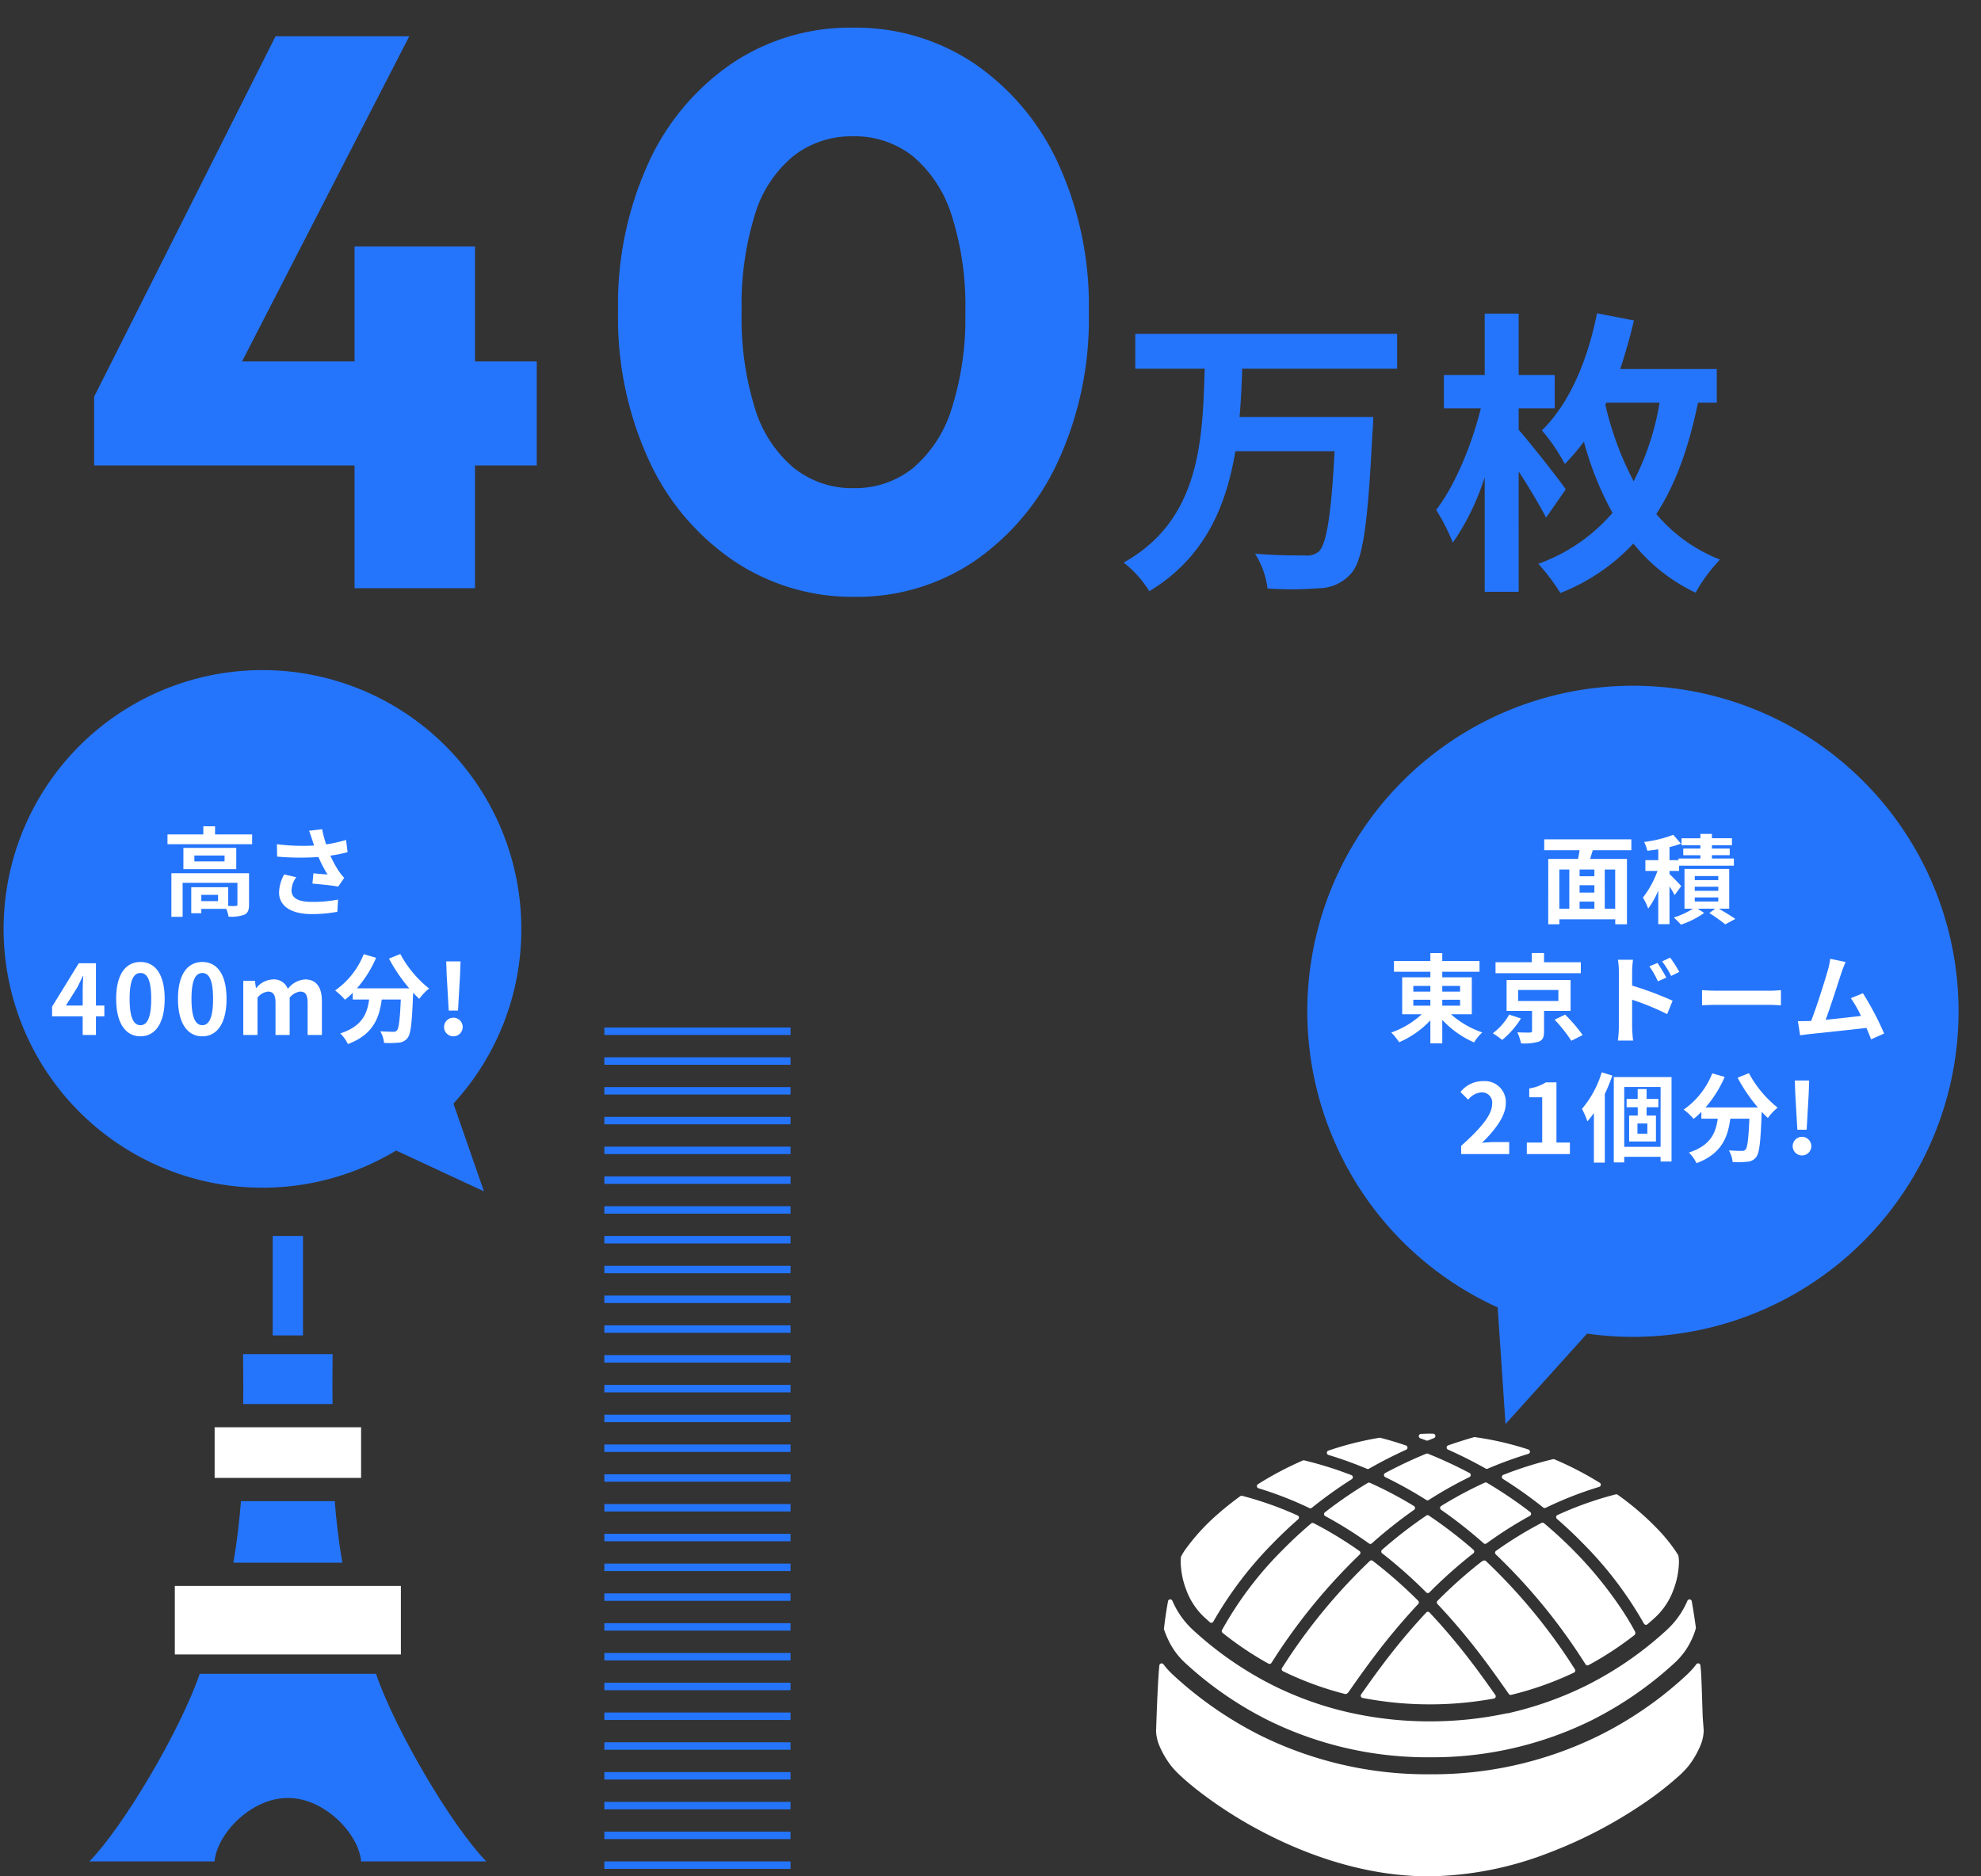 <svg xmlns="http://www.w3.org/2000/svg" xmlns:xlink="http://www.w3.org/1999/xlink" width="266" height="252" viewBox="0 0 266 252">
  <rect x="0" y="0" width="266" height="252" fill="#333333" stroke="none"/>
  <defs>
    <clipPath id="clip-path">
      <rect id="長方形_28855" data-name="長方形 28855" width="266" height="252" transform="translate(215 994)" fill="none"/>
    </clipPath>
    <clipPath id="clip-path-2">
      <rect id="長方形_28835" data-name="長方形 28835" width="73.539" height="59.457" fill="#fff"/>
    </clipPath>
    <clipPath id="clip-path-3">
      <rect id="長方形_28839" data-name="長方形 28839" width="53.302" height="84" fill="#fff"/>
    </clipPath>
  </defs>
  <g id="マスクグループ_40" data-name="マスクグループ 40" transform="translate(-215 -994)" clip-path="url(#clip-path)">
    <g id="グループ_1032" data-name="グループ 1032">
      <path id="パス_7247" data-name="パス 7247" d="M-67.357-25.725-43-74.13h17.955l-24.885,48.4Zm0,9.24v-9.24l5.46-4.725h53.97v13.965ZM-32.392,0V-45.885h16.17V0ZM34.7,1.155a28.511,28.511,0,0,1-16.17-4.83A32.8,32.8,0,0,1,7.14-17.167a45.8,45.8,0,0,1-4.148-20,45.868,45.868,0,0,1,4.1-20A32.483,32.483,0,0,1,18.323-70.507a28.413,28.413,0,0,1,16.17-4.778,28.59,28.59,0,0,1,16.275,4.778A32.791,32.791,0,0,1,62.055-57.12,45.717,45.717,0,0,1,66.2-37.065,45.717,45.717,0,0,1,62.055-17.01,32.948,32.948,0,0,1,50.82-3.622,28.166,28.166,0,0,1,34.7,1.155Zm-.1-14.6a12.415,12.415,0,0,0,7.98-2.677,17,17,0,0,0,5.2-7.98,39.9,39.9,0,0,0,1.838-12.967,39.8,39.8,0,0,0-1.838-13.02,17,17,0,0,0-5.2-7.928,12.571,12.571,0,0,0-8.085-2.678,12.637,12.637,0,0,0-7.927,2.625,16.153,16.153,0,0,0-5.2,7.875,40.878,40.878,0,0,0-1.785,13.02,40.878,40.878,0,0,0,1.785,13.02,16.833,16.833,0,0,0,5.2,7.98A12.472,12.472,0,0,0,34.6-13.44Z" transform="translate(295 1073)" fill="#2575fc"/>
      <path id="パス_7250" data-name="パス 7250" d="M-3.4-26.48v-4.68H-38.56v4.68h9.32c-.28,9.64-.6,20.28-10.88,26.04A14.234,14.234,0,0,1-36.68,3.4C-29.24-1.08-26.36-8-25.12-15.4H-11.8c-.44,8.56-1.08,12.48-2.12,13.48a2.573,2.573,0,0,1-1.88.52c-1.2,0-3.92,0-6.68-.24A11.433,11.433,0,0,1-20.8,3.04,48.9,48.9,0,0,0-13.84,3,5.8,5.8,0,0,0-9.56,1C-8-.76-7.32-5.6-6.72-17.88c.08-.6.12-2.12.12-2.12H-24.56c.2-2.16.28-4.36.36-6.48Zm22.64,16.2c-.8-1.2-4.64-6.08-6.32-8v-2.88h4.84v-4.48H12.92v-8.24H8.36v8.24H2.88v4.48H7.84c-1.2,4.88-3.48,10.4-6,13.64a26.789,26.789,0,0,1,2.24,4.4,32.8,32.8,0,0,0,4.28-8.8V3.48h4.56V-12.68c1.44,2.2,2.88,4.64,3.68,6.2Zm5.44-11.64h7.16a35.645,35.645,0,0,1-3.48,10.56,42.494,42.494,0,0,1-3.8-10.28Zm14.84,0v-4.52H26.56c.68-2.08,1.32-4.32,1.84-6.52l-4.96-.96c-1.24,6.28-3.72,12.16-7.4,15.72a25.876,25.876,0,0,1,3.08,4.52,30.677,30.677,0,0,0,2.56-3,42.688,42.688,0,0,0,3.84,9.56A23.652,23.652,0,0,1,15.56-.28a27.245,27.245,0,0,1,2.96,3.92A26.686,26.686,0,0,0,28.32-3a23.693,23.693,0,0,0,8.36,6.6A20.95,20.95,0,0,1,39.96-.84,21.477,21.477,0,0,1,31.4-6.96c2.8-4.32,4.44-9.4,5.6-14.96Z" transform="translate(406 1070)" fill="#2575fc"/>
      <g id="グループ_959" data-name="グループ 959" transform="translate(370.23 1186.543)">
        <g id="グループ_919" data-name="グループ 919" transform="translate(0 0)" clip-path="url(#clip-path-2)">
          <path id="パス_7170" data-name="パス 7170" d="M45.292,11.45a.314.314,0,0,0-.157.043,57.675,57.675,0,0,0-5.753,3.945.306.306,0,0,0,.043.511A54.024,54.024,0,0,1,45.3,19.627a.3.3,0,0,0,.179.058.31.31,0,0,0,.2-.078,62.4,62.4,0,0,1,5.674-4.5.307.307,0,0,0-.017-.512,53.333,53.333,0,0,0-5.92-3.121.3.3,0,0,0-.126-.027" transform="translate(-16.706 -4.872)" fill="#fff"/>
          <path id="パス_7171" data-name="パス 7171" d="M40.144,3.268A52.326,52.326,0,0,1,45.31,5.132a.314.314,0,0,0,.118.024.305.305,0,0,0,.153-.04c1.568-.9,3.247-1.76,4.99-2.554a.3.3,0,0,0,.179-.293.307.307,0,0,0-.206-.275c-1.085-.372-2.212-.716-3.5-1.047a43.2,43.2,0,0,0-6.914,1.738.306.306,0,0,0,.01.583" transform="translate(-16.988 -0.403)" fill="#fff"/>
          <path id="パス_7172" data-name="パス 7172" d="M58.854,19.065a.312.312,0,0,0-.172.052,60.532,60.532,0,0,0-5.944,4.6.307.307,0,0,0,.014.473l.445.344a64.242,64.242,0,0,1,5.475,4.9.306.306,0,0,0,.433,0l.362-.367A64.518,64.518,0,0,1,65,24.183a.306.306,0,0,0,.011-.471,59.9,59.9,0,0,0-5.991-4.6.307.307,0,0,0-.171-.052" transform="translate(-22.394 -8.112)" fill="#fff"/>
          <path id="パス_7173" data-name="パス 7173" d="M72.44,19.659a.305.305,0,0,0,.179-.059,54.251,54.251,0,0,1,5.829-3.7.307.307,0,0,0,.04-.511,57.643,57.643,0,0,0-5.819-3.935.3.3,0,0,0-.156-.044.293.293,0,0,0-.128.029,53.208,53.208,0,0,0-5.852,3.132.307.307,0,0,0-.014.512,62.364,62.364,0,0,1,5.717,4.5.3.3,0,0,0,.2.078" transform="translate(-28.247 -4.856)" fill="#fff"/>
          <path id="パス_7174" data-name="パス 7174" d="M27.555,20.877a.308.308,0,0,0-.2.073c-1.31,1.111-2.576,2.284-3.76,3.484a48.141,48.141,0,0,0-8.205,10.827.307.307,0,0,0,.08.381,44.087,44.087,0,0,0,6.154,4.133.3.3,0,0,0,.149.039.308.308,0,0,0,.258-.142A77.988,77.988,0,0,1,33.877,25.121a.309.309,0,0,0,.1-.244.306.306,0,0,0-.13-.228A51.807,51.807,0,0,0,27.7,20.911a.316.316,0,0,0-.141-.034" transform="translate(-6.534 -8.883)" fill="#fff"/>
          <path id="パス_7175" data-name="パス 7175" d="M37.912,47.584a.2.2,0,0,0,.033,0,.607.607,0,0,0,.373-.239c.9-1.287,2.005-2.866,3.322-4.617A85.827,85.827,0,0,1,47.7,35.484a.307.307,0,0,0-.007-.426l-.234-.238a62.742,62.742,0,0,0-5.87-5.129.3.3,0,0,0-.186-.064.3.3,0,0,0-.21.084A76.081,76.081,0,0,0,29.413,44.076a.309.309,0,0,0,.124.441,43.365,43.365,0,0,0,8.375,3.067" transform="translate(-12.494 -12.606)" fill="#fff"/>
          <path id="パス_7176" data-name="パス 7176" d="M57.123,54.077a47.282,47.282,0,0,0,8.594-.777.306.306,0,0,0,.194-.477c-.8-1.145-1.737-2.46-2.814-3.894a84.2,84.2,0,0,0-6.018-7.185.306.306,0,0,0-.223-.1h0a.308.308,0,0,0-.223.1,84.52,84.52,0,0,0-5.884,7.04c-1.1,1.458-2.041,2.792-2.855,3.952a.309.309,0,0,0-.034.292.306.306,0,0,0,.225.186,47.241,47.241,0,0,0,9.037.864" transform="translate(-20.354 -17.719)" fill="#fff"/>
          <path id="パス_7177" data-name="パス 7177" d="M75.287,47.578a.3.3,0,0,0,.251.132.28.28,0,0,0,.072-.009,43.258,43.258,0,0,0,8.428-2.988.3.3,0,0,0,.163-.192.308.308,0,0,0-.037-.249A75.9,75.9,0,0,0,72.188,29.705a.235.235,0,0,0-.159-.049.632.632,0,0,0-.344.112l-.457.354a63.461,63.461,0,0,0-5.513,4.95.307.307,0,0,0-.006.426,85.8,85.8,0,0,1,6.207,7.39c1.332,1.774,2.45,3.372,3.356,4.669Z" transform="translate(-27.923 -12.618)" fill="#fff"/>
          <path id="パス_7178" data-name="パス 7178" d="M91.641,39.983a.3.3,0,0,0,.146-.037,44.006,44.006,0,0,0,6.188-4.058.406.406,0,0,0,.045-.456c-.074-.142-.187-.356-.345-.634-.31-.552-.787-1.359-1.444-2.349a53.421,53.421,0,0,0-6.176-7.62c-1.306-1.343-2.736-2.669-4.248-3.942a.307.307,0,0,0-.339-.037,52.2,52.2,0,0,0-6.107,3.75.306.306,0,0,0-.033.472,77.93,77.93,0,0,1,12.054,14.77.3.3,0,0,0,.258.142" transform="translate(-33.712 -8.856)" fill="#fff"/>
          <path id="パス_7179" data-name="パス 7179" d="M93.512,17.208a.309.309,0,0,0,.1.275c1.263,1.094,2.486,2.25,3.635,3.434A50.467,50.467,0,0,1,105.3,31.555a.3.3,0,0,0,.214.154.229.229,0,0,0,.055.006.313.313,0,0,0,.2-.075c.406-.35.785-.687,1.1-.98a9.455,9.455,0,0,0,2.4-3.673,11.111,11.111,0,0,0,.729-3.732,3.953,3.953,0,0,0-.088-.87c-.138-.232-.288-.471-.462-.722a22.607,22.607,0,0,0-2.2-2.693,37.842,37.842,0,0,0-5.483-4.731.306.306,0,0,0-.178-.057.265.265,0,0,0-.076.01,46.344,46.344,0,0,0-7.832,2.78.307.307,0,0,0-.176.235" transform="translate(-39.786 -6.035)" fill="#fff"/>
          <path id="パス_7180" data-name="パス 7180" d="M80.819,8.33a.307.307,0,0,0,.142.287,58.974,58.974,0,0,1,5.418,3.846.305.305,0,0,0,.325.036,48.6,48.6,0,0,1,7.184-2.812.306.306,0,0,0,.073-.553,45.009,45.009,0,0,0-6.086-3.151.305.305,0,0,0-.119-.025.265.265,0,0,0-.071.009,50.115,50.115,0,0,0-6.673,2.105.308.308,0,0,0-.193.257" transform="translate(-34.386 -2.535)" fill="#fff"/>
          <path id="パス_7181" data-name="パス 7181" d="M68.094,2.487c1.791.8,3.494,1.66,5.063,2.548a.3.3,0,0,0,.151.04.31.31,0,0,0,.121-.025,52.272,52.272,0,0,1,5.457-1.99.307.307,0,0,0,.007-.585A41.114,41.114,0,0,0,71.638.805c-1.184.337-2.368.712-3.519,1.114a.3.3,0,0,0-.205.275.307.307,0,0,0,.18.293" transform="translate(-28.896 -0.343)" fill="#fff"/>
          <path id="パス_7182" data-name="パス 7182" d="M64.754,7.271a58.8,58.8,0,0,0-5.587-2.595.3.3,0,0,0-.114-.022.289.289,0,0,0-.117.024,58.846,58.846,0,0,0-5.509,2.6.306.306,0,0,0,.011.545,55.433,55.433,0,0,1,5.513,3.07.307.307,0,0,0,.164.048.3.3,0,0,0,.165-.049,55.4,55.4,0,0,1,5.466-3.078.306.306,0,0,0,.008-.546" transform="translate(-22.663 -1.981)" fill="#fff"/>
          <path id="パス_7183" data-name="パス 7183" d="M61.615.627l.8.293a.3.3,0,0,0,.109.021.3.3,0,0,0,.113-.022L63.45.6A.307.307,0,0,0,63.345.01L62.913,0c-.286,0-.566.01-.848.021l-.353.012a.306.306,0,0,0-.1.593" transform="translate(-26.131 0)" fill="#fff"/>
          <path id="パス_7184" data-name="パス 7184" d="M23.788,9.991a48.385,48.385,0,0,1,6.834,2.662.312.312,0,0,0,.132.03.306.306,0,0,0,.192-.069,59.889,59.889,0,0,1,5.365-3.845.306.306,0,0,0-.054-.544,50.32,50.32,0,0,0-6.33-1.98.3.3,0,0,0-.195.017A45.179,45.179,0,0,0,23.714,9.44a.306.306,0,0,0,.074.552" transform="translate(-10.029 -2.653)" fill="#fff"/>
          <path id="パス_7185" data-name="パス 7185" d="M8.9,30.8l.776.7a.306.306,0,0,0,.2.078.328.328,0,0,0,.052,0,.309.309,0,0,0,.216-.154,50.932,50.932,0,0,1,7.98-10.506c1.07-1.1,2.219-2.192,3.417-3.241a.307.307,0,0,0-.076-.51,46.534,46.534,0,0,0-7.444-2.638.267.267,0,0,0-.077-.01.315.315,0,0,0-.18.058c-1.078.785-2.062,1.567-2.924,2.325a27.813,27.813,0,0,0-4.5,4.906,7.247,7.247,0,0,0-.537.9,5.723,5.723,0,0,0-.04.688A11.068,11.068,0,0,0,6.5,27.127,9.481,9.481,0,0,0,8.9,30.8" transform="translate(-2.457 -6.175)" fill="#fff"/>
          <path id="パス_7186" data-name="パス 7186" d="M4.619,47.214A48.176,48.176,0,0,0,15.869,55,48.327,48.327,0,0,0,37.55,59.953,48.314,48.314,0,0,0,59.23,55a48.725,48.725,0,0,0,11.248-7.785A9.841,9.841,0,0,0,72.7,44.138a8.976,8.976,0,0,0,.573-1.552c-.153-1.109-.323-2.226-.512-3.3L72.713,39a.306.306,0,0,0-.264-.252l-.037,0a.308.308,0,0,0-.28.183A11.428,11.428,0,0,1,69.415,42.8a47.147,47.147,0,0,1-10.883,7.529,47.1,47.1,0,0,1-10.549,3.725.3.3,0,0,0-.063-.007.312.312,0,0,0-.064.007A49.217,49.217,0,0,1,37.53,55.13a48.814,48.814,0,0,1-10.717-1.171.239.239,0,0,0-.045,0,.22.22,0,0,0-.036-.015,45.377,45.377,0,0,1-10.164-3.608A47.1,47.1,0,0,1,5.684,42.8a11.442,11.442,0,0,1-2.716-3.872.3.3,0,0,0-.28-.182l-.036,0a.3.3,0,0,0-.265.25c-.209,1.166-.4,2.388-.551,3.744a12.469,12.469,0,0,0,.646,1.573,9.794,9.794,0,0,0,2.138,2.9" transform="translate(-0.781 -16.486)" fill="#fff"/>
          <path id="パス_7187" data-name="パス 7187" d="M73.52,62.463l-.094-1.207c-.063-.766-.155-5.53-.283-6.8l-.05-.481a.306.306,0,0,0-.221-.263.32.32,0,0,0-.083-.012.307.307,0,0,0-.242.12,11.139,11.139,0,0,1-1.307,1.446A49.863,49.863,0,0,1,59.466,63.41,50.518,50.518,0,0,1,36.76,68.6a50.5,50.5,0,0,1-22.69-5.19A50.953,50.953,0,0,1,2.3,55.265,11.185,11.185,0,0,1,.99,53.825a.306.306,0,0,0-.242-.12.325.325,0,0,0-.084.012.308.308,0,0,0-.221.263C.2,56.333.014,62.523.014,62.523A2.545,2.545,0,0,0,0,62.793a5.626,5.626,0,0,0,.487,2.062A12.135,12.135,0,0,0,2,67.434a11.849,11.849,0,0,0,1.336,1.409c.7.653,1.564,1.38,2.5,2.1a57.637,57.637,0,0,0,7.788,5.031c5.34,2.887,13.655,6.329,22.951,6.329h.02A45.768,45.768,0,0,0,52.6,79.2a61.469,61.469,0,0,0,12.492-6.437,43.954,43.954,0,0,0,5.1-3.931,11.573,11.573,0,0,0,1.342-1.4,12.051,12.051,0,0,0,1.513-2.58,5.673,5.673,0,0,0,.489-2.06c0-.1-.006-.191-.019-.332" transform="translate(0 -22.848)" fill="#fff"/>
        </g>
      </g>
      <path id="パス_7253" data-name="パス 7253" d="M0,0H4.064V13.353H0Z" transform="translate(251.62 1160)" fill="#2575fc"/>
      <g id="グループ_960" data-name="グループ 960" transform="translate(227 1160)">
        <g id="グループ_941" data-name="グループ 941" clip-path="url(#clip-path-3)">
          <path id="パス_7188" data-name="パス 7188" d="M38.484,89.6C41.043,97.081,48.617,110,53.3,114.8H36.492c-.308-3.677-4.87-8.527-9.841-8.527s-9.533,4.85-9.84,8.527H0C4.685,110,12.259,97.081,14.818,89.6Z" transform="translate(0 -30.801)" fill="#2575fc"/>
          <path id="パス_7189" data-name="パス 7189" d="M29.467,62.53H44.094c-.5-2.916-.82-5.695-1.017-8.265H30.484c-.2,2.57-.515,5.349-1.017,8.265" transform="translate(-10.129 -18.654)" fill="#2575fc"/>
          <path id="パス_7190" data-name="パス 7190" d="M31.465,30.877H43.46c-.037-2.72.013-5,.013-6.7H31.452c0,1.7.051,3.985.013,6.7" transform="translate(-10.812 -8.309)" fill="#2575fc"/>
          <path id="パス_7228" data-name="パス 7228" d="M0,0H19.665V6.8H0Z" transform="translate(16.82 25.688)" fill="#fff"/>
          <rect id="長方形_28838" data-name="長方形 28838" width="30.354" height="9.205" transform="translate(11.475 46.997)" fill="#fff"/>
        </g>
      </g>
      <g id="グループ_961" data-name="グループ 961" transform="translate(39.65 22)">
        <line id="線_2619" data-name="線 2619" x2="25" transform="translate(256.5 1222.5)" fill="none" stroke="#2575fc" stroke-width="1"/>
        <line id="線_2642" data-name="線 2642" x2="25" transform="translate(256.5 1174.5)" fill="none" stroke="#2575fc" stroke-width="1"/>
        <line id="線_2622" data-name="線 2622" x2="25" transform="translate(256.5 1214.5)" fill="none" stroke="#2575fc" stroke-width="1"/>
        <line id="線_2640" data-name="線 2640" x2="25" transform="translate(256.5 1166.5)" fill="none" stroke="#2575fc" stroke-width="1"/>
        <line id="線_2624" data-name="線 2624" x2="25" transform="translate(256.5 1206.5)" fill="none" stroke="#2575fc" stroke-width="1"/>
        <line id="線_2638" data-name="線 2638" x2="25" transform="translate(256.5 1158.5)" fill="none" stroke="#2575fc" stroke-width="1"/>
        <line id="線_2626" data-name="線 2626" x2="25" transform="translate(256.5 1198.5)" fill="none" stroke="#2575fc" stroke-width="1"/>
        <line id="線_2636" data-name="線 2636" x2="25" transform="translate(256.5 1150.5)" fill="none" stroke="#2575fc" stroke-width="1"/>
        <line id="線_2648" data-name="線 2648" x2="25" transform="translate(256.5 1126.5)" fill="none" stroke="#2575fc" stroke-width="1"/>
        <line id="線_2628" data-name="線 2628" x2="25" transform="translate(256.5 1190.5)" fill="none" stroke="#2575fc" stroke-width="1"/>
        <line id="線_2634" data-name="線 2634" x2="25" transform="translate(256.5 1142.5)" fill="none" stroke="#2575fc" stroke-width="1"/>
        <line id="線_2646" data-name="線 2646" x2="25" transform="translate(256.5 1118.5)" fill="none" stroke="#2575fc" stroke-width="1"/>
        <line id="線_2630" data-name="線 2630" x2="25" transform="translate(256.5 1182.5)" fill="none" stroke="#2575fc" stroke-width="1"/>
        <line id="線_2632" data-name="線 2632" x2="25" transform="translate(256.5 1134.5)" fill="none" stroke="#2575fc" stroke-width="1"/>
        <line id="線_2644" data-name="線 2644" x2="25" transform="translate(256.5 1110.5)" fill="none" stroke="#2575fc" stroke-width="1"/>
        <line id="線_2620" data-name="線 2620" x2="25" transform="translate(256.5 1218.5)" fill="none" stroke="#2575fc" stroke-width="1"/>
        <line id="線_2641" data-name="線 2641" x2="25" transform="translate(256.5 1170.5)" fill="none" stroke="#2575fc" stroke-width="1"/>
        <line id="線_2621" data-name="線 2621" x2="25" transform="translate(256.5 1210.5)" fill="none" stroke="#2575fc" stroke-width="1"/>
        <line id="線_2639" data-name="線 2639" x2="25" transform="translate(256.5 1162.5)" fill="none" stroke="#2575fc" stroke-width="1"/>
        <line id="線_2623" data-name="線 2623" x2="25" transform="translate(256.5 1202.5)" fill="none" stroke="#2575fc" stroke-width="1"/>
        <line id="線_2637" data-name="線 2637" x2="25" transform="translate(256.5 1154.5)" fill="none" stroke="#2575fc" stroke-width="1"/>
        <line id="線_2625" data-name="線 2625" x2="25" transform="translate(256.5 1194.5)" fill="none" stroke="#2575fc" stroke-width="1"/>
        <line id="線_2635" data-name="線 2635" x2="25" transform="translate(256.5 1146.5)" fill="none" stroke="#2575fc" stroke-width="1"/>
        <line id="線_2647" data-name="線 2647" x2="25" transform="translate(256.5 1122.5)" fill="none" stroke="#2575fc" stroke-width="1"/>
        <line id="線_2627" data-name="線 2627" x2="25" transform="translate(256.5 1186.5)" fill="none" stroke="#2575fc" stroke-width="1"/>
        <line id="線_2633" data-name="線 2633" x2="25" transform="translate(256.5 1138.5)" fill="none" stroke="#2575fc" stroke-width="1"/>
        <line id="線_2645" data-name="線 2645" x2="25" transform="translate(256.5 1114.5)" fill="none" stroke="#2575fc" stroke-width="1"/>
        <line id="線_2629" data-name="線 2629" x2="25" transform="translate(256.5 1178.5)" fill="none" stroke="#2575fc" stroke-width="1"/>
        <line id="線_2631" data-name="線 2631" x2="25" transform="translate(256.5 1130.5)" fill="none" stroke="#2575fc" stroke-width="1"/>
      </g>
      <path id="パス_7248" data-name="パス 7248" d="M53.194,64.519A34.758,34.758,0,1,1,70,34.792a34.555,34.555,0,0,1-9.116,23.421L64.979,70Z" transform="translate(215 1084)" fill="#2575fc"/>
      <path id="パス_7251" data-name="パス 7251" d="M66.873,6.89A43.7,43.7,0,1,0,88,44.262,43.44,43.44,0,0,0,76.54,14.818L81.688,0Z" transform="matrix(-0.921, 0.391, -0.391, -0.921, 492.389, 1153.31)" fill="#2575fc"/>
      <path id="パス_7249" data-name="パス 7249" d="M-5.72-.975H-7.969V-1.82H-5.72Zm4.16-3.744H-11.986v5.85h1.508V-3.432H-3.12v2.9c0,.156-.052.195-.247.208-.143.013-.546.013-.988,0V-2.847H-9.321V.65h1.352V.065h3.354a4.385,4.385,0,0,1,.3,1.04A5.189,5.189,0,0,0-2.21.858c.507-.234.65-.65.65-1.365ZM-4.849-6.305H-8.9V-7.1h4.056Zm-5.525-1.82v2.86h7.1v-2.86Zm4.251-1.807v-1.092H-7.7v1.092h-4.81v1.313H-1.144V-9.932Zm13.039.7c.078.221.156.494.26.793a27.214,27.214,0,0,1-4.992-.182L2.21-6.955A34.86,34.86,0,0,0,7.761-6.9,17.082,17.082,0,0,0,8.983-4.55c-.4-.026-1.261-.1-1.9-.156l-.13,1.378c1.092.091,2.73.26,3.458.4l.806-1.17a8.2,8.2,0,0,1-.7-.871A14.239,14.239,0,0,1,9.36-7.085a17.29,17.29,0,0,0,2.314-.468l-.208-1.638a19.577,19.577,0,0,1-2.665.6,15.2,15.2,0,0,1-.546-2.041L6.5-10.426C6.669-10,6.812-9.529,6.916-9.23ZM4.784-4.186,3.159-4.563A5.321,5.321,0,0,0,2.47-2.145C2.47-.273,4.147.754,6.8.767A18.34,18.34,0,0,0,10.3.455l.091-1.638A17.954,17.954,0,0,1,6.9-.871c-1.781,0-2.756-.468-2.756-1.56A3.132,3.132,0,0,1,4.784-4.186ZM-26.149,13.048l1.5-2.392c.273-.52.533-1.053.767-1.573h.052c-.026.572-.065,1.443-.065,2v1.963ZM-23.9,17h1.781V14.5h1.131V13.048h-1.131V7.367h-2.3L-28.008,13.2v1.3H-23.9Zm7.761.182c1.963,0,3.25-1.716,3.25-5.031S-14.176,7.2-16.139,7.2-19.4,8.823-19.4,12.151-18.1,17.182-16.139,17.182Zm0-1.495c-.832,0-1.456-.832-1.456-3.536s.624-3.471,1.456-3.471,1.443.78,1.443,3.471S-15.307,15.687-16.139,15.687Zm8.307,1.495c1.963,0,3.25-1.716,3.25-5.031S-5.869,7.2-7.832,7.2-11.1,8.823-11.1,12.151-9.8,17.182-7.832,17.182Zm0-1.495c-.832,0-1.456-.832-1.456-3.536S-8.664,8.68-7.832,8.68s1.443.78,1.443,3.471S-7,15.687-7.832,15.687ZM-2.334,17H-.423V11.995a2.075,2.075,0,0,1,1.391-.819c.689,0,1.027.39,1.027,1.521V17h1.9V11.995a2.124,2.124,0,0,1,1.4-.819c.689,0,1.014.39,1.014,1.521V17H8.222V12.463c0-1.833-.715-2.925-2.262-2.925a3.229,3.229,0,0,0-2.314,1.274,1.982,1.982,0,0,0-2-1.274A3.065,3.065,0,0,0-.592,10.695H-.631L-.774,9.72h-1.56ZM17.232,6.743a22.076,22.076,0,0,0,2.717,3.991h-7.02a15.592,15.592,0,0,0,2.574-4.1l-1.664-.481A10.778,10.778,0,0,1,10,11.02a9.3,9.3,0,0,1,1.326,1.248,9.8,9.8,0,0,0,1.04-.936v.91h2.2c-.26,1.9-.936,3.6-3.874,4.55a5.179,5.179,0,0,1,1.027,1.43c3.367-1.261,4.212-3.484,4.537-5.98h2.561c-.117,2.717-.26,3.874-.52,4.147a.6.6,0,0,1-.52.182c-.325,0-1-.013-1.716-.065a3.735,3.735,0,0,1,.507,1.56,13.006,13.006,0,0,0,1.963-.039,1.569,1.569,0,0,0,1.183-.611c.455-.546.611-2.08.754-6.006v-.091c.286.3.559.585.832.832a7.4,7.4,0,0,1,1.313-1.391,14.968,14.968,0,0,1-3.861-4.628Zm8.021,6.981H26.5l.273-4.8.065-1.807H24.914l.065,1.807Zm.624,3.458a1.249,1.249,0,0,0,0-2.5,1.25,1.25,0,0,0,0,2.5Z" transform="translate(250 1116)" fill="#fff"/>
      <path id="パス_7252" data-name="パス 7252" d="M-3.12-.949h-1.4V-6.214h1.4Zm-7.5-5.265h1.339V-.949h-1.339Zm4.706.9H-7.9v-.9h1.989ZM-7.9-1.911h1.989v.962H-7.9ZM-5.915-3.12H-7.9v-.988h1.989ZM-.949-8.814V-10.27h-11.7v1.456H-7.9c-.052.39-.13.793-.208,1.17h-4V1.131h1.495V.468h7.5v.663h1.573V-7.644h-4.94c.1-.377.234-.767.351-1.17ZM5.746-3.991c-.221-.273-1.157-1.235-1.573-1.625v-.416H5.46v-.7h7.358V-7.7H9.867v-.442h2.392v-.9H9.867v-.442h2.691v-.936H9.867V-11H8.32v.585H5.785v.936H8.32v.442h-2.3v.9h2.3V-7.7H5.382v.221H4.173V-9.23A11.831,11.831,0,0,0,5.707-9.7L4.68-10.881a17.054,17.054,0,0,1-3.913.962A5.415,5.415,0,0,1,1.2-8.736c.468-.052.962-.117,1.469-.195v1.456H.936v1.443H2.561A12.9,12.9,0,0,1,.6-2.444,7.674,7.674,0,0,1,1.313-.975,11.6,11.6,0,0,0,2.665-3.393V1.118H4.173v-5.07a13.224,13.224,0,0,1,.689,1.17ZM7.566-2.47h3.159v.546H7.566Zm0-1.443h3.159v.559H7.566Zm0-1.43h3.159V-4.8H7.566ZM12.194-.962v-5.33H6.188v5.33H7.319A10.109,10.109,0,0,1,4.758.221c.286.273.715.689.949.962A11.526,11.526,0,0,0,8.827-.39L7.956-.962h2.366l-.806.585a22.517,22.517,0,0,1,2.145,1.521L13.013.416C12.493.052,11.6-.494,10.8-.962Zm-42.419,12.23h2.288v.793h-2.288Zm0-1.859h2.288v.767h-2.288Zm6.279,0v.767h-2.392V9.409Zm0,2.652h-2.392v-.793h2.392Zm1.573,1.157V8.252h-3.965V7.511h5V6.068h-5V5h-1.6V6.068h-4.888V7.511h4.888v.741H-31.72v4.966h2.626a11.758,11.758,0,0,1-4.095,2.457,8.464,8.464,0,0,1,1.066,1.3,12.686,12.686,0,0,0,4.186-2.938v3.094h1.6V13.972A12.885,12.885,0,0,0-22.074,17a6.809,6.809,0,0,1,1.1-1.339,12.394,12.394,0,0,1-4.2-2.444ZM-7.735,6.237h-4.94V4.989h-1.638V6.237h-4.875V7.706H-7.735Zm-9.62,7.033a7.936,7.936,0,0,1-2.2,2.5,11.238,11.238,0,0,1,1.261.9,11.784,11.784,0,0,0,2.522-2.886Zm1.2-3.315h5.408v1.482h-5.408Zm7.046,2.808V8.616h-8.593v4.147h3.419v2.691c0,.169-.052.208-.286.221-.208.013-1.027,0-1.69-.026a6.208,6.208,0,0,1,.494,1.482A7.08,7.08,0,0,0-13.39,16.9c.572-.221.715-.611.715-1.391V12.763Zm-2.145,1.183A19.555,19.555,0,0,1-9.009,16.78l1.521-.767A20.584,20.584,0,0,0-9.841,13.27ZM2.561,6.328l-1.092.455A11.137,11.137,0,0,1,2.613,8.8l1.131-.507C3.445,7.706,2.925,6.874,2.561,6.328Zm1.7-.715L3.185,6.12A12.172,12.172,0,0,1,4.394,8.07l1.092-.533A17.217,17.217,0,0,0,4.264,5.613Zm-6.89,9.334a14.077,14.077,0,0,1-.13,1.807H-.715c-.065-.533-.13-1.443-.13-1.807V11.268A34.827,34.827,0,0,1,3.861,13.2L4.589,11.4A45.226,45.226,0,0,0-.845,9.37v-1.9A14.138,14.138,0,0,1-.728,5.9H-2.756a9.173,9.173,0,0,1,.13,1.573ZM8.541,9.981v2.041c.481-.039,1.352-.065,2.093-.065h6.981c.546,0,1.209.052,1.521.065V9.981c-.338.026-.91.078-1.521.078H10.634C9.958,10.059,9.009,10.02,8.541,9.981ZM27.82,6.2l-2.067-.429a9.46,9.46,0,0,1-.312,1.508c-.377,1.352-1.5,4.914-2.249,6.838-.117,0-.247.013-.351.013-.429.013-.988.013-1.43.013l.3,1.9c.416-.052.9-.117,1.222-.156,1.638-.169,5.577-.585,7.683-.832.247.559.455,1.092.624,1.534l1.755-.78A39.982,39.982,0,0,0,30.147,10.4l-1.625.663a15.713,15.713,0,0,1,1.365,2.379c-1.313.156-3.159.364-4.745.52.65-1.742,1.7-5.044,2.119-6.318C27.456,7.069,27.651,6.588,27.82,6.2ZM-23.8,32h6.448V30.388h-2.08c-.455,0-1.092.052-1.573.1,1.755-1.716,3.2-3.588,3.2-5.33A2.822,2.822,0,0,0-20.839,22.2a3.862,3.862,0,0,0-3.055,1.456l1.04,1.04a2.517,2.517,0,0,1,1.768-.988,1.374,1.374,0,0,1,1.443,1.56c0,1.482-1.547,3.289-4.16,5.629Zm8.814,0H-9.2V30.453h-1.807V22.367h-1.417a6,6,0,0,1-2.236.819v1.183h1.742v6.084h-2.067ZM-4.927,21.015a13.75,13.75,0,0,1-2.652,4.914,10.92,10.92,0,0,1,.728,1.677,13.339,13.339,0,0,0,.871-1.118v6.656h1.469V23.927A24.715,24.715,0,0,0-3.5,21.457ZM1.2,29.257H-.13V27.892H1.2Zm1.482-3.549V24.59H1.1V23.264h-1.2V24.59H-1.586v1.118H-.091v1.118H-1.248V30.31h3.6V26.826H1.1V25.708Zm-4.589,5.317V22.991H2.977v8.034Zm-1.4-9.373V33.118h1.4v-.754H2.977V33H4.446V21.652Zm16.627.091a22.076,22.076,0,0,0,2.717,3.991H9.009a15.592,15.592,0,0,0,2.574-4.1l-1.664-.481A10.778,10.778,0,0,1,6.084,26.02,9.3,9.3,0,0,1,7.41,27.268a9.8,9.8,0,0,0,1.04-.936v.91h2.2c-.26,1.9-.936,3.6-3.874,4.55A5.179,5.179,0,0,1,7.8,33.222c3.367-1.261,4.212-3.484,4.537-5.98H14.9c-.117,2.717-.26,3.874-.52,4.147a.6.6,0,0,1-.52.182c-.325,0-1-.013-1.716-.065a3.735,3.735,0,0,1,.507,1.56,13.006,13.006,0,0,0,1.963-.039,1.569,1.569,0,0,0,1.183-.611c.455-.546.611-2.08.754-6.006v-.091c.286.3.559.585.832.832a7.4,7.4,0,0,1,1.313-1.391,14.968,14.968,0,0,1-3.861-4.628Zm8.021,6.981h1.248l.273-4.8.065-1.807H21l.065,1.807Zm.624,3.458a1.249,1.249,0,0,0,0-2.5,1.25,1.25,0,0,0,0,2.5Z" transform="translate(435 1117)" fill="#fff"/>
    </g>
  </g>
</svg>
